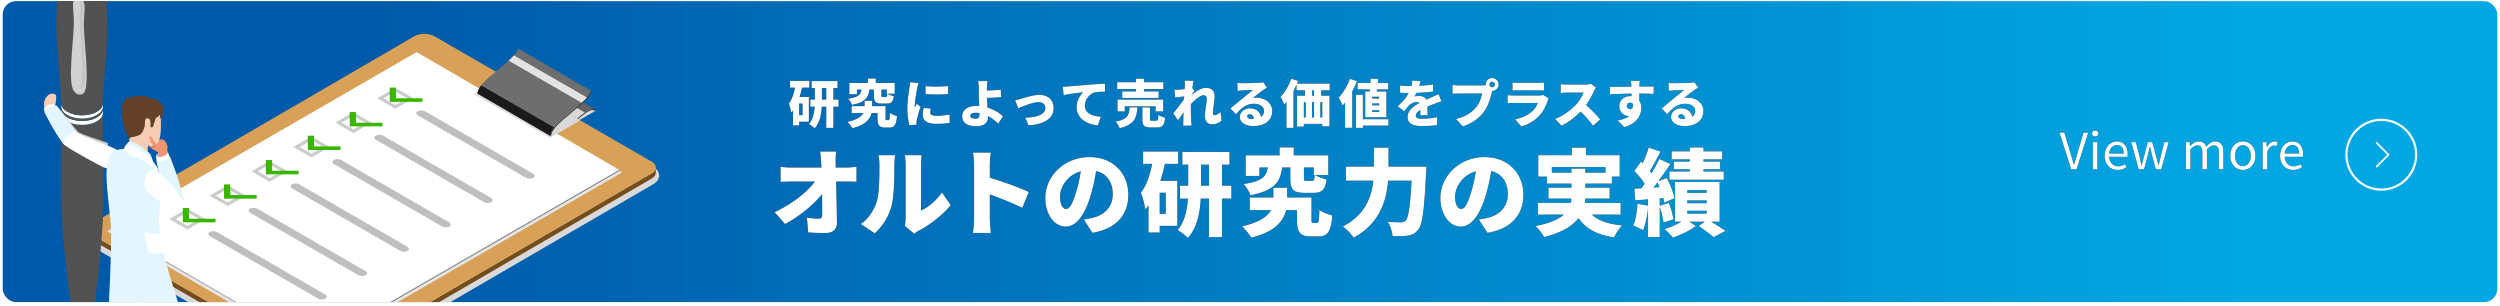 <svg xmlns="http://www.w3.org/2000/svg" xmlns:xlink="http://www.w3.org/1999/xlink" viewBox="0 0 1080 132"><defs><linearGradient id="c" data-name="名称未設定グラデーション 134" x1="1.167" y1="65.499" x2="1078.833" y2="65.499" gradientUnits="userSpaceOnUse"><stop offset=".15" stop-color="#005aa9"/><stop offset=".9" stop-color="#00a7e3"/></linearGradient><linearGradient id="a" data-name="名称未設定グラデーション 4" x1="889.692" y1="64.919" x2="994.968" y2="64.919" gradientUnits="userSpaceOnUse"><stop offset=".11" stop-color="#fff"/><stop offset=".83" stop-color="#fff"/></linearGradient><linearGradient id="e" data-name="名称未設定グラデーション 4" x1="1013.179" y1="65.888" x2="1044.266" y2="65.888" xlink:href="#a"/><linearGradient id="f" data-name="名称未設定グラデーション 4" x1="1026.228" y1="65.888" x2="1032.362" y2="65.888" xlink:href="#a"/><clipPath id="b"><rect x="1.167" y=".499" width="1077.667" height="130" rx="5.71" ry="5.71" fill="none"/></clipPath><filter id="d" x="1009.645" y="47.479" width="38" height="39" filterUnits="userSpaceOnUse"><feOffset dy=".952"/><feGaussianBlur result="blur" stdDeviation=".952"/><feFlood flood-color="#000" flood-opacity=".1"/><feComposite in2="blur" operator="in"/><feComposite in="SourceGraphic"/></filter></defs><g clip-path="url(#b)"><rect x="1.167" y="-10.798" width="1077.667" height="152.594" rx="6.186" ry="6.186" fill="url(#c)"/><path fill="#d9d9d9" d="M257.442 47.78 224.69 28.87l-13.134 7.485 32.77 18.9 13.117-7.476z"/><path d="M138.1 161.611c-1.9 0-3.711-.441-5.098-1.242l-93.765-54.135c-1.614-.932-2.542-2.31-2.544-3.783-.002-1.465.914-2.838 2.512-3.767l139.04-80.8c1.38-.803 3.188-1.245 5.09-1.245 1.9 0 3.71.441 5.097 1.242l93.765 54.135c1.614.932 2.542 2.311 2.544 3.783.002 1.465-.914 2.838-2.512 3.767l-139.04 80.801c-1.38.802-3.188 1.244-5.09 1.244z" fill="#d9d9d9"/><path d="M256.68 47.83a.814.814 0 0 0-.216-.184l-31.45-18.277c.08.047.152.108.215.183.01.01.02.02.03.026l31.452 18.277a.118.118 0 0 1-.031-.026z" fill="#575757"/><path d="M225.345 28.785c-.625-.363-1.615-.058-2.776.612l.004.002-.004-.002c-1.3.751-2.816 1.96-4.279 3.198-2.124 1.798-.578.446-3.19 2.685-2.791 2.394-4.84 4.12-6.39 5.014-.868.5-1.58.741-2.177.693a.203.203 0 0 0-.117.031.52.52 0 0 0-.238.404c-.001.074.024.132.07.159l31.45 18.277c-.045-.027-.07-.085-.069-.159a.52.52 0 0 1 .238-.404.203.203 0 0 1 .117-.031c.598.049 1.309-.192 2.177-.693 1.55-.895 3.598-2.62 6.39-5.014 2.612-2.239 1.066-.887 3.19-2.685 1.463-1.239 2.979-2.447 4.28-3.197 1.16-.67 2.15-.976 2.775-.613l-31.45-18.277z" fill="#636363"/><path d="M254.02 47.675c1.355-.783 2.476-1.068 3.058-.373.027.032.04.078.04.131a.51.51 0 0 1-.24.406c-.076.044-.152.044-.198-.01-.477-.569-1.465-.294-2.66.396-1.28.738-2.794 1.952-4.17 3.117-2.124 1.798-.576.445-3.183 2.68-2.817 2.415-4.899 4.167-6.51 5.096-.948.548-1.733.81-2.408.756-.078-.007-.122-.077-.12-.175a.52.52 0 0 1 .238-.404.203.203 0 0 1 .117-.031c.598.049 1.309-.192 2.177-.693 1.55-.895 3.598-2.62 6.39-5.014 2.612-2.239 1.066-.887 3.19-2.685 1.463-1.239 2.979-2.447 4.28-3.197z" fill="#3b3b3b"/><path d="m221.898 30.849-4.765 2.716c-.406.333-.24.178-2.032 1.715-2.792 2.394-4.841 4.12-6.391 5.014-.868.5-1.58.741-2.177.693a.203.203 0 0 0-.117.031.52.52 0 0 0-.235.392l31.372 18.095.208-.119a.43.43 0 0 1 .106-.09.208.208 0 0 1 .107-.031l5.594-3.188c.888-.73 1.877-1.571 2.984-2.52 2.61-2.239 1.065-.887 3.189-2.685.969-.82 1.96-1.624 2.897-2.293l-30.74-17.73z" fill="#d9d9d9"/><path d="m281.509 74.885-139.04 80.8c-2.41 1.4-6.326 1.4-8.75 0l-93.765-54.134c-1.22-.705-1.83-1.63-1.827-2.552l-.006 2.277c-.003.923.607 1.847 1.827 2.552l93.764 54.135c2.425 1.4 6.342 1.4 8.75 0l139.04-80.801c1.197-.695 1.796-1.605 1.798-2.516l.007-2.278c-.003.912-.602 1.821-1.798 2.517z" fill="#734d1c"/><path d="M281.48 69.817c2.424 1.4 2.437 3.668.029 5.068l-139.04 80.8c-2.409 1.4-6.326 1.4-8.75 0l-93.765-54.134c-2.424-1.4-2.437-3.669-.028-5.069l139.04-80.8c2.408-1.4 6.325-1.4 8.75 0l93.764 54.135z" fill="#d9a157"/><g><path fill="#e6e6e6" d="m268.783 74.48-88.98-51.71L46.25 99.898l88.98 51.71L268.784 74.48z"/><path fill="#adadad" d="m47.827 98.846.002.644 87.406 50.795-.002-.644-87.406-50.795z"/><path fill="#898989" d="m135.233 149.64.002.645 132.192-76.317-.002-.644-132.192 76.317z"/><path fill="#fff" d="m47.827 98.846 87.406 50.795 132.192-76.317-87.406-50.795L47.827 98.846z"/></g><path fill="#d9d9d9" d="m250.67 52.028-32.753-18.91-13.134 7.486 32.77 18.901 13.117-7.477z"/><g><path d="M224.095 21.077a.116.116 0 0 0-.036-.013.194.194 0 0 0-.134.03l31.45 18.277a.194.194 0 0 1 .135-.03.117.117 0 0 1 .035.013l-31.45-18.277z" fill="#828282"/><path d="M223.925 21.093a.515.515 0 0 0-.197.234c-1.066 2.443-3.597 4.622-7.975 8.263-2.622 2.182-1.06.909-3.186 2.7-2.99 2.518-6.08 5.433-6.321 7.99-.002.068.019.119.06.143l31.451 18.278c-.042-.025-.062-.076-.06-.143.242-2.558 3.331-5.473 6.32-7.992 2.127-1.79.564-.517 3.186-2.699 4.38-3.64 6.91-5.82 7.976-8.263a.515.515 0 0 1 .197-.233l-31.451-18.278z" fill="#6e6e6e"/><path d="M255.376 39.37a.194.194 0 0 1 .134-.029c.068.014.104.078.104.166a.456.456 0 0 1-.04.177c-1.169 2.67-3.769 4.917-8.266 8.656-2.623 2.182-1.056.905-3.182 2.697-2.664 2.244-5.749 5.1-5.957 7.286a.538.538 0 0 1-.197.352c-.188.092-.278.023-.276-.117.243-2.558 3.332-5.473 6.322-7.992 2.126-1.79.563-.517 3.185-2.699 4.38-3.64 6.91-5.82 7.976-8.263a.515.515 0 0 1 .197-.233z" fill="#3b3b3b"/><path d="M221.999 23.93c-.625.714-1.384 1.46-2.285 2.274l31.556 18.183c.9-.818 1.651-1.566 2.269-2.285l-31.54-18.173z" fill="#e3e3e3"/><path d="M207.867 36.89c-.902 1.157-1.519 2.306-1.621 3.39-.002.068.019.119.06.143l31.451 18.278c-.042-.025-.062-.076-.06-.143.104-1.11.747-2.289 1.685-3.473L207.867 36.89z" fill="#1a1a1a"/></g><g><path d="M176.02 106.604c.853.492.857 1.29.01 1.782-.846.493-2.224.493-3.076 0L126.149 81.39c-.852-.492-.856-1.29-.01-1.782.847-.492 2.225-.492 3.077 0l46.805 26.997zM140.526 127.232c.852.492.859 1.289.012 1.78s-2.225.493-3.077 0l-46.804-26.997c-.853-.492-.857-1.29-.01-1.782s2.222-.49 3.074.001l46.805 26.998zM157.917 117.125c.852.492.859 1.289.012 1.78-.847.493-2.224.493-3.077.001l-46.804-26.997c-.852-.492-.857-1.29-.01-1.782.847-.493 2.222-.491 3.075 0l46.804 26.998zM194.124 96.084c.852.492.857 1.29.01 1.782s-2.224.492-3.077 0l-46.804-26.997c-.852-.492-.857-1.29-.01-1.783s2.224-.492 3.077 0l46.804 26.998zM212.226 85.564c.852.492.856 1.29.01 1.782-.847.493-2.223.491-3.075 0l-46.805-26.998c-.852-.492-.858-1.289-.012-1.781.847-.492 2.225-.492 3.077 0l46.805 26.997zM230.33 75.044c.852.492.856 1.29.01 1.782-.848.492-2.225.492-3.078 0l-46.804-26.997c-.852-.493-.857-1.29-.01-1.783.847-.492 2.224-.492 3.077 0l46.804 26.998z" fill="#bfbfbf"/><g fill="#ccc"><path d="m170.726 37.909 7.86 4.538-7.81 4.54-7.861-4.539 7.81-4.54zm.04 7.465 5.037-2.927-5.068-2.926-5.037 2.927 5.068 2.926zM152.622 48.43l7.86 4.537-7.809 4.539-7.86-4.538 7.81-4.539zm.042 7.464 5.036-2.926-5.069-2.927-5.035 2.927 5.068 2.926zM134.52 58.949l7.861 4.538-7.811 4.54-7.86-4.539 7.81-4.54zm.04 7.465 5.038-2.927-5.068-2.926-5.037 2.927 5.068 2.926zM116.417 69.47l7.86 4.538-7.81 4.539-7.86-4.538 7.81-4.54zm.04 7.465 5.038-2.927-5.069-2.927-5.037 2.928 5.068 2.926zM98.314 79.99l7.86 4.538-7.809 4.538-7.86-4.538 7.809-4.538zm.042 7.464 5.037-2.927-5.068-2.926-5.037 2.927 5.068 2.926zM80.925 90.096l7.86 4.538-7.811 4.54-7.86-4.539 7.81-4.54zm.04 7.465 5.037-2.927-5.068-2.926-5.038 2.927 5.069 2.926z"/></g><g fill="#3ab500"><path d="m182.499 42.45.007 1.562h-14.119l-.035-6.18 2.697-.001.026 4.619h11.424zM165.2 53.025l.01 1.563H151.09l-.035-6.18 2.697-.001.026 4.619 11.422-.001zM147.097 63.233l.011 1.562H132.99l-.035-6.18h2.694l.028 4.618h11.42zM128.996 73.753l.01 1.562-14.12.001-.033-6.18h2.695l.028 4.617h11.42zM110.894 84.272l.009 1.563H96.785l-.035-6.18h2.696l.026 4.619 11.422-.002zM93.105 94.48l.008 1.563H78.995l-.035-6.18h2.697l.026 4.618 11.422-.001z"/></g></g><g><path d="M39.65 139.802c.25-1.457.477-2.948.563-3.52.382-2.534.614-4.247.677-4.712.449-3.357.523-3.963.834-6.514.21-1.717.554-4.792.607-5.29.093-.876.22-2.043.31-2.92a549.65 549.65 0 0 0 1.495-17.107c.245-3.369.29-4.224.358-5.52.075-1.427.199-5.595.21-10.703.003-1.436.01-4.425-.011-7.737-.033-4.92-.06-7.502-.127-13.379-.062-5.462-.115-10.18-.118-13.688v.006c-.004 1.3-.846 2.603-2.534 3.612-3.448 2.061-9.12 2.118-12.667.128-1.795-1.008-2.702-2.346-2.714-3.69v-.007c0 .579.004 1.35.006 1.929a2082.532 2082.532 0 0 1-.03 9.197c-.016 2.622-.032 5.243-.044 7.865-.01 2.147-.02 5.376-.02 5.395-.005 3.36-.001 6.022.01 7.912.023 3.505.037 4.289.088 7.206.01.548.056 2.552.12 4.157.054 1.397.116 2.562.181 3.463.143 1.966.478 6.569.908 11.223.246 2.667.619 6.699 1.3 12.69.172 1.504.47 3.974.637 5.287.333 2.605.42 3.27.872 6.511.138.987.76 5.274 1.287 8.228.091.511.481 1.007 1.167 1.392 1.553.871 4.036.846 5.545-.056.642-.384 1.005-.865 1.09-1.358z" fill="#525252"/><path d="M44.448 48.718a392.724 392.724 0 0 1 .004-1.642c-.013 1.295-.856 2.59-2.537 3.595-3.451 2.063-9.127 2.12-12.678.128-1.788-1.003-2.696-2.335-2.716-3.673v-.02c.005.524.009 1.08.012 1.662.012 1.344.919 2.683 2.714 3.69 3.548 1.99 9.219 1.933 12.667-.128 1.688-1.01 2.53-2.312 2.534-3.612z" fill="#fff"/><path d="M44.452 47.076a159.517 159.517 0 0 1 .006-1.04c-.025 1.287-.869 2.57-2.539 3.569-3.455 2.066-9.138 2.123-12.692.128-1.777-.996-2.685-2.317-2.72-3.646v-.03l.014 1.07c.02 1.337.928 2.669 2.716 3.672 3.55 1.992 9.227 1.935 12.678-.128 1.68-1.005 2.524-2.3 2.537-3.595z" fill="#525252"/><path d="M44.458 46.037c.005-.496.01-.957.02-1.38-.026 1.29-.872 2.577-2.546 3.577-3.464 2.071-9.161 2.129-12.725.129-1.78-1-2.692-2.323-2.726-3.656.012.423.02.884.027 1.38.034 1.33.942 2.65 2.719 3.646 3.554 1.995 9.237 1.938 12.692-.128 1.67-.998 2.514-2.282 2.54-3.568z" fill="#fff"/><path d="M44.477 44.657c.195-9.83 2.018-23.17 1.937-34.616-.03 1.58-1.068 3.16-3.12 4.386-4.248 2.54-11.234 2.61-15.604.158-2.183-1.225-3.3-2.848-3.342-4.483-.016 11.447 1.883 24.777 2.133 34.605.034 1.333.945 2.657 2.726 3.656 3.564 2 9.26 1.942 12.725-.129 1.674-1 2.52-2.288 2.545-3.577z" fill="#525252"/><path d="M46.415 9.942c-.015-1.322-.029-2.57-.137-4.874A127.607 127.607 0 0 0 45.09-7.116a7.651 7.651 0 0 0-.136-.736c-.055-.214-.12-.503-.188-.714-.1-.306-.23-.717-.368-1.008-.142-.301-.324-.707-.493-.994a14.361 14.361 0 0 0-.777-1.164 10.008 10.008 0 0 0-1.247-1.33c-.387-.333-.825-.71-1.72-1.223-1.252-.702-2.97-.561-4.846.56 1.876-1.121 3.594-1.262 4.846-.56a20.97 20.97 0 0 0-1.041-.506 7.074 7.074 0 0 0-.605-.23 9.192 9.192 0 0 0-1.01-.285 9.924 9.924 0 0 0-4.521.044 9.526 9.526 0 0 0-1.543.519c-.319.143-.734.354-1.04.523a7.113 7.113 0 0 0-.648.41 18.73 18.73 0 0 0-.977.763 6.954 6.954 0 0 0-.482.46c-.146.152-.344.355-.476.521-.258.327-.594.77-.821 1.12-.199.304-.426.734-.582 1.062-.144.304-.32.72-.417 1.041-.13.424-.282.996-.366 1.432a60.44 60.44 0 0 0-.238 1.709c-.26 2.058-.557 4.626-.786 8.061a119.21 119.21 0 0 0-.26 7.743c.042 1.635 1.16 3.258 3.343 4.483 4.37 2.452 11.356 2.381 15.603-.158 2.053-1.227 3.09-2.806 3.121-4.386l.001-.099z" fill="#525252"/><path d="M40.16-14.285c-.684-.357-.71-.371-1.15-.55-.653-.244-.666-.248-1.036-.352q-.627-.158-.955-.215-.6-.09-.903-.113-.586-.033-.88-.03-.586.018-.88.048c-.591.072-.602.074-.907.133-.609.134-.633.139-.962.238-.638.211-.676.224-1.047.383-.657.306-.726.338-1.161.594-.306.196-.707.47-1 .683-.434.361-.926.77-1.462 1.4-.508.643-.629.796-1.076 1.547-.4.778-.472.918-.744 1.676-.259.874-.298 1.009-.42 1.78q-.124.901-.184 1.36l-.01.078c-.211 1.648.792 3.335 2.997 4.572 3.953 2.218 10.273 2.155 14.116-.142 2.08-1.244 3.008-2.888 2.794-4.486l-.01-.077q-.126-.91-.191-1.36c-.167-.903-.193-1.042-.43-1.777-.325-.842-.374-.971-.755-1.673-.445-.721-.538-.871-1.085-1.541-.365-.397-.819-.89-1.47-1.391-.655-.47-.708-.51-1.19-.785-1.25-.702-2.97-.56-4.845.56 1.876-1.12 3.594-1.262 4.846-.56z" fill="#fff"/><g><path d="M36.27 12.785c.37 8.108 2.485 23.9 0 27.405-.638.9-2.97.9-3.607 0-2.485-3.504-.371-19.297 0-27.405.338-7.4-1.174-10.086.471-12.49.463-.675 2.201-.675 2.664 0 1.645 2.404.133 5.09.471 12.49z" fill="#ccc"/><path d="M35.453 11.805c.371 8.108 2.485 23.901 0 27.405-.637.9-2.969.9-3.607 0-2.485-3.504-.37-19.297 0-27.405.339-7.399-1.173-10.086.472-12.489.462-.676 2.2-.676 2.663 0 1.646 2.403.133 5.09.472 12.49z" fill="#d1d1d1"/><path d="M34.706 11.901c-.29-6.336.582-8.971-.264-11.112-.137-.346.339-.626.553-.322A.414.414 0 0 1 35 .474c1.55 2.264.126 4.795.445 11.765.349 7.638 2.34 22.514 0 25.816-.163.23-.445.394-.78.5 2.05-4.106.392-18.992.041-26.654z" fill="#c2c2c2"/><path d="M32.313 12.023c.329-7.18-1.139-9.788.458-12.12a.757.757 0 0 1 .005-.008c.238-.336.756-.025.61.36-.887 2.325.297 5.306-.013 12.1-.323 7.054-1.912 19.689-.92 25.793.042.258.197.479.036.576-.082.05-.104-.005-.176-.107-2.411-3.4-.36-18.726 0-26.594z" fill="#d1d1d1"/></g><path d="M30.561 131.598c.32 2.21.333 2.297.492 3.345.256 1.649.27 1.748.394 2.509q.192 1.168.273 1.638c.042.244.084.489.128.733.091.51.48 1.006 1.167 1.391 1.553.872 4.035.847 5.545-.056.642-.384 1.004-.864 1.09-1.357l.123-.733a260.647 260.647 0 0 0 .643-4.15q.311-2.164.473-3.35l.006-.042c-.092.674-.575 1.335-1.451 1.86-1.997 1.193-5.28 1.226-7.335.073-.935-.525-1.454-1.205-1.554-1.904l.006.043z" fill="#fff"/><g><path d="M20.863 46.706h2.716s1.281-5.163.394-5.808c-2.17-1.575-5.333 1.201-4.894 4.571l1.784 1.237z" fill="#f7cdb3"/><path d="m24.228 56.77.001-.186c.015-3.224.035-6.448.053-9.672l.007-1.24a.76.76 0 0 1 .36.135s6.494 8.168 9.107 11.201c2.497 1.375 8.365 3.159 12.852 4.767.012 1.432.023 2.936.034 4.68.013 1.882.017 3.677.019 5.24a7.005 7.005 0 0 1-1.953-.723s-12.016-5.607-16.233-8.568a.875.875 0 0 1-.199-.199c-.916-.784-2.483-3.014-4.048-5.435z" fill="#ccc"/><path d="M19.266 47.606c.86 1.984 4.121.511 4.198-1.116-.442-1.554-1.128-2.587-2.06-2.816-.682-.167-1.88.23-2.234 1.212-.276.766.096 2.72.096 2.72z" fill="#f7cdb3"/><path d="M26.07 59.098c1.375.12 5.96-2.09 5.384-3.453-.903-2.14-7.897-10.484-7.897-10.484-1.008-.62-4.683.474-4.56 2.3 0 0 5.201 11.475 7.074 11.637z" fill="#fff"/><path d="M27.856 62.569c1.325.913 7.113-3.173 6-4.491-1.941-2.298-9.237-12.228-9.237-12.228-.883-.764-5.688 1.034-5.379 2.801 0 0 6.582 12.516 8.616 13.918z" fill="#e3f6ff"/><path d="M33.284 57.383c3.57 2.152 14.366 5.46 17.476 7.514 1.793 1.184 1.75 3.208 1.133 5.454-.812 2.963-5.573 3.024-8.186 1.408 0 0-11.794-6.06-15.895-9.178-1.702-1.294 2.977-6.702 5.472-5.198z" fill="#fff"/><g><path d="M68.68 72.253c-.257-1.265-1.047-2.283-1.21-3.187.215-1.623 5.357-3.127 5.841-1.679.24.738.69 2.596 1.475 4.908l-6.106-.042z" fill="#525252"/><path d="M72.54 65.774c.716 2.2 5.596 15.644 5.063 17.957-.642 2.782-5.436 1.175-6.294-1.362-1.234-3.647-3.318-11.458-3.975-15.103.19-1.434 4.778-2.77 5.206-1.492z" fill="#bababa"/><g fill="#f2946f"><path d="M66.228 61.284c-.995.693-.535 1.314.072 1.44 1.286.266.808 2.594 1.668 2.882.815.273 1.001 2.394 1.001 2.394 1.263.27 2.48-.169 3.686-.884 0 0-.626-2.113-.271-3.268.315-1.028-1.158-3.26-1.738-3.511-1.07-.464-4.028.675-4.418.947z"/><path d="M64.461 63.24a.192.192 0 0 1-.064-.265c.179-.274.64-.48 1.115-.12.419.318 1.177.937 1.865.639l.61 2.12s-1.07-.7-1.364-.784c-.552-.157-1.821-1.376-2.162-1.59z"/></g><path d="M72.54 65.774c.716 2.2 5.596 15.644 5.063 17.957-.642 2.782-5.436 1.175-6.294-1.362-1.234-3.647-3.318-11.458-3.975-15.103.513 1.401 5.105.089 5.206-1.492z" fill="#fff"/><path d="M73.311 67.387c2.15 5.075 6.882 18.765 5.731 20.328-1.915 2.603-6.153 1.33-7.124-1.542-1.397-4.128-3.704-12.98-4.448-17.107.581 1.586 5.726.11 5.841-1.679z" fill="#e3f6ff"/><g><path d="M55.15 151.618c-.935 5.028-7.337 6.243-8.146 2.522-.102-.473 1.591-42.735 1.591-42.735l10.63-1.476s-3.759 39.988-4.075 41.689z" fill="#3571a1"/><path d="M55.63 63.241c-.529 4.178 6.393 4.948 8.137 2.3l.558-7.822-8.096-.789-.598 6.311z" fill="#f7cdb3"/><path d="M54.93 52.78c-.02 2.444 1.018 5.583 2.34 7.034 2.14 2.35 8.6 4.328 10.358 2.636 2.062-1.984 1.938-7.182 1.857-10.798-.123-5.462-2.956-9.928-8.997-9.278-4.02.433-5.516 4.944-5.559 10.407z" fill="#f7cdb3"/><path d="M52.953 45.366c-.33.356-.627.818-.622 1.32-.115-.912.48-1.806 1.098-2.327.236-1.061 1.199-2.581 2.605-2.85-.724.228-1.22.94-1.521 1.569.465-.407.99-.725 1.565-.936 3.206-1.177 6.97-.76 9.814.551.3.032.61.116.92.234l.387.104 1.817.475c-.341.023-.663.025-.97.013.14.077.278.156.415.233l1.642.91c-.44-.082-.84-.191-1.21-.314.352.266.694.566 1.02.857l1.419 1.23a9.634 9.634 0 0 1-1.832-1.01c.47.418.846 1.062 1.186 1.662l.758 1.302a5.964 5.964 0 0 1-1.253-1.148c.05.293.68 1.683-.098 3.066l-1.104 1.039c.258-.63.244-1.337-.04-1.796-.19.82-1.536 1.28-1.624 1.437-.23.414-.928 3.116-1.302 3.85-.389.124-.491.134-.894.185-.154.019.02-2.854-.482-3.48-.339-.422-.863-.66-1.515-.27-.49.293-.556 1.145-.53 2.064.049 1.78-1.14 4.355-2.272 4.94-1.996 1.03-3.728.795-4.384 1.408-1.909-.85-4.197-11.198-2.993-14.318z" fill="#634029"/><path d="M55.802 61.21c2.348-.265 6.902 3.31 8.685 4.859 1.444 1.254 2.426 7.673 2.426 7.673s-.88-2.01-1.498-2.276c-1.083-.467-1.284-1.79-2.132-3.003-1.584-2.265-9.82-3.813-9.82-3.813s1.509-3.346 2.34-3.44z" fill="#e3f6ff"/><path d="M79.301 159.176c.104 3.885-6.713 5.985-8.93 2.89-.336-.469-5.262-25.733-5.262-25.733l-11.772-23.407 13.875-5.486s8.238 21.795 8.782 25.932c.296 2.243 3.286 25.006 3.307 25.804z" fill="#397aad"/><path d="M49.087 65.497c-5.411 3.55-2.26 18.79-1.23 31.385.71 8.69-1.207 40.22-1.135 41.216.751 1.657 3.468 3.049 7.027 3.912 7.783 1.89 23.366.748 25.035-1.775.764-5.802-8.244-24.276-10.01-42.625-.645-6.698 1.34-13.286 1.34-13.286.142-4.458-.168-10.119-3.96-12.47-1.04-.644-1.777-1.98-3.317-2.934-2.296-1.423-3.17-2.304-4.72-3.265-3.085-1.913-6.979-1.503-9.03-.158z" fill="#e3f6ff"/><path d="M54.676 62.528c2.348-.265 7.213 3.15 8.996 4.699 1.444 1.254 5.086 5.189 4.86 7.44-1.216-1.647-7.484-6.186-9.118-6.59-3.209-.793-5.135-2.473-5.898-3.295-.188-.203-.257-.474-.015-.61.324-.183.753-1.597 1.175-1.644z" fill="#fff"/></g><path d="M70.308 88.01c-3.684-2.764-6.455-4.694-7.342-6.357-1.465-2.742.155-9.252 3.797-8.02 3.341 1.132 7.83 6.202 11.344 11.408 3.813 5.652-4.782 5.23-7.799 2.968z" fill="#fff"/><path d="M66.898 63.808c-.332-.577-.92-1.134-1.3-1.802-.61-1.066-.979-2.19-1.097-2.44-.245-.516.511-1.052.914-.55.22.272.592 1.232 1.221 2.131.467.668 1.158 1.239 1.594 1.81l-1.332.851z" fill="#f2946f"/></g></g><path d="M69.13 100.621c1.098 2.75 1.952 7.094 1.618 8.707-2.27.302-4.408.293-6.361-.156-.968-2.597-1.563-5.618-1.918-8.913 1.777.963 4.808 1.063 6.66.362z" fill="#fff"/></g></g><path d="M365.357 72.389c1.467 0 3.586-.204 4.645-.367V78.5a174.951 174.951 0 0 0-4.277-.082h-4.523c.122 5.826.285 11.938.366 17.64.041 2.893-1.589 4.605-5.051 4.605-2.689 0-4.89-.082-7.374-.245l-.57-6.396c1.792.285 3.951.448 5.255.448.937 0 1.345-.53 1.345-1.71 0-2.404 0-5.5-.041-8.923-3.667 4.645-10.023 9.819-15.97 12.955l-4.523-5.133c7.7-3.625 14.137-8.76 17.396-13.24h-9.737c-1.548 0-3.585.081-5.092.162v-6.518c1.14.163 3.463.326 4.93.326h12.71l-.121-2.363c-.082-1.304-.204-2.974-.449-4.563h6.967c-.204 1.385-.285 3.178-.245 4.563l.041 2.363h4.318zM371.878 96.792c3.707-2.566 5.785-6.396 6.845-9.614 1.14-3.34 1.181-10.837 1.181-15.93 0-1.915-.163-3.096-.448-4.196h7.252s-.326 2.16-.326 4.114c0 5.012-.122 13.527-1.182 17.641-1.262 4.727-3.748 8.76-7.293 11.978l-6.03-3.993zm18.985.816c.204-.856.366-2.12.366-3.382V70.84c0-1.996-.366-3.788-.366-3.788h7.333s-.325 1.833-.325 3.83v20.044c3.055-1.263 6.519-4.196 9.044-7.781l3.79 5.459c-3.3 4.196-9.249 8.719-13.771 11.04-.938.49-1.385.937-1.956 1.345l-4.115-3.381zM441.612 89.826c-4.115-2.119-9.696-4.278-14.015-5.826v10.47c0 1.1.245 4.32.448 6.152h-7.74c.285-1.752.488-4.481.488-6.152V71.207c0-1.63-.163-3.748-.488-5.296h7.7c-.163 1.548-.408 3.34-.408 5.296v5.581c5.5 1.59 13.404 4.482 16.826 6.153l-2.81 6.885zM468.2 94.796a28.89 28.89 0 0 0 3.952-.733c5.133-1.263 8.556-4.848 8.556-10.145 0-5.215-2.526-8.922-7.17-10.022-.53 3.26-1.264 6.804-2.363 10.512-2.404 8.066-6.03 13.485-10.797 13.485-4.97 0-8.8-5.42-8.8-12.304 0-9.574 8.27-17.722 19.067-17.722 10.266 0 16.785 7.088 16.785 16.255 0 8.474-5.011 14.707-15.523 16.46l-3.707-5.786zm-1.304-20.777c-5.989 1.629-8.962 7.048-8.962 10.918 0 3.504 1.221 5.337 2.607 5.337 1.63 0 2.852-2.445 4.277-7.13.897-2.73 1.59-5.947 2.078-9.125zM503.235 70.8a73.956 73.956 0 0 1-1.955 7.292h7.333v19.475h-7.618v2.892h-4.849V88.726c-.448.611-.896 1.223-1.384 1.752-.163-1.589-1.142-5.46-1.874-7.211 2.362-3.097 3.87-7.62 4.847-12.467h-3.91v-5.337h15.155V70.8h-5.745zm.368 12.467h-2.608v9.126h2.608v-9.126zm28.355 2.525h-4.074v16.623h-5.622V85.792h-3.545c-.326 5.99-1.548 12.712-5.581 16.99-.979-1.019-3.138-2.689-4.442-3.422 3.138-3.463 4.157-8.841 4.482-13.568h-3.422v-5.58h3.545v-9.086h-2.527v-5.5h20.37v5.5h-3.258v9.085h4.074v5.581zm-9.696-5.58v-9.086h-3.423v9.085h3.423zM568.883 96.304c.773 0 .936-.733 1.1-5.704 1.181 1.06 3.952 2.078 5.58 2.526-.57 7.048-2.118 9.003-6.029 9.003h-3.3c-4.522 0-5.948-1.75-5.948-7.333v-4.033h-4.685c-1.141 4.686-4.767 9.37-15.034 11.897-.855-1.467-2.648-3.585-3.952-4.89 7.578-1.751 11-4.318 12.467-7.007h-9.167v-5.459h10.186v-4.196h5.948v4.196h10.512v9.411c0 1.426.122 1.59.855 1.59h1.467zM553.89 72.348c-.815 6.07-3.056 9.94-13.689 11.978-.49-1.466-1.875-3.666-3.015-4.807 8.433-1.264 9.9-3.464 10.47-7.171h-3.585v3.667h-5.948v-8.923h14.667V63.67h6.11v3.422h14.912v8.516h-5.663c1.141.773 3.463 1.589 4.93 1.914-.611 4.563-2.119 5.785-5.663 5.785h-3.911c-5.012 0-6.07-1.629-6.07-6.356v-4.603h-3.545zm13.648 3.26v-3.26h-4.237v4.522c0 1.182.163 1.263 1.181 1.263h2.282c.855 0 1.06-.366 1.222-2.525h-.448zM616.179 71.982s-.04 1.955-.122 2.73c-.774 16.01-1.548 22.243-3.381 24.485-1.345 1.752-2.649 2.28-4.564 2.566-1.589.285-4.115.285-6.56.204-.08-1.752-.936-4.441-2.076-6.152 2.485.204 4.766.204 5.907.204.814 0 1.304-.163 1.874-.693 1.181-1.181 1.955-6.315 2.526-17.274H599.64c-.653 8.474-3.586 18.496-14.83 24.607-.978-1.466-3.22-3.789-4.686-4.848 9.656-4.889 12.427-12.915 13.16-19.759h-11.815v-6.07h12.06v-8.19h6.314v8.19h16.337zM638.87 94.796a28.89 28.89 0 0 0 3.951-.733c5.133-1.263 8.556-4.848 8.556-10.145 0-5.215-2.526-8.922-7.17-10.022-.53 3.26-1.264 6.804-2.363 10.512-2.405 8.066-6.03 13.485-10.797 13.485-4.97 0-8.8-5.42-8.8-12.304 0-9.574 8.27-17.722 19.066-17.722 10.267 0 16.786 7.088 16.786 16.255 0 8.474-5.011 14.707-15.523 16.46l-3.707-5.786zm-1.305-20.777c-5.989 1.629-8.962 7.048-8.962 10.918 0 3.504 1.222 5.337 2.607 5.337 1.63 0 2.852-2.445 4.277-7.13.897-2.73 1.59-5.947 2.078-9.125zM687.666 92.718c2.852 2.608 7.089 4.115 13.078 4.645-1.223 1.222-2.73 3.586-3.463 5.174-7.537-1.14-12.14-3.708-15.36-8.311-2.567 3.382-7.129 6.233-14.87 8.19-.652-1.264-2.363-3.546-3.666-4.768 6.151-1.222 9.94-2.933 12.221-4.93h-11.244v-5.092h14.22c.162-.611.202-1.222.243-1.834h-9.9v-4.725h9.941v-1.752h-10.593V76.3h-3.748v-9.248h14.504v-3.26h6.112v3.26h14.585V76.3h-3.382v3.015h-11.489v1.752h10.511v4.725h-10.552c0 .612-.082 1.223-.163 1.834h15.482v5.092h-12.467zm-8.8-18.129v-1.712h5.99v1.712h8.717v-2.404h-23.181v2.404h8.474zM718.598 96.182c-.163-1.834-.815-4.605-1.59-6.804v13.037h-5.051V90.03c-.407 3.545-1.182 7.089-2.16 9.452-.977-.653-3.096-1.59-4.236-2.037 1.06-2.364 1.588-6.03 1.834-9.411l4.562.773v-2.688l-5.5.448-.407-5.052 3.055-.163c.449-.611.897-1.263 1.385-1.915-1.1-1.833-2.892-3.952-4.44-5.581l2.851-4.033.734.692c1.018-2.2 1.996-4.727 2.607-6.764l5.093 1.752c-1.508 2.893-3.178 6.07-4.604 8.353.286.325.53.651.774.977 1.264-2.118 2.445-4.278 3.34-6.152l4.767 2.16a157.916 157.916 0 0 1-5.255 7.496l3.666-1.467c1.467 2.771 2.934 6.356 3.341 8.76l-4.4 1.914c-.081-.57-.244-1.262-.447-1.996l-1.508.163v3.178l3.91-1.223c.938 2.242 1.753 5.175 1.998 7.09l-4.32 1.426zm-1.67-15.32a24.321 24.321 0 0 0-.897-2.077c-.57.774-1.14 1.507-1.71 2.24l2.607-.162zm22.326 14.912c2.24 1.385 4.684 2.933 6.192 3.952l-5.134 2.73c-1.465-1.222-4.236-3.3-6.518-4.808l2.607-1.874h-6.518l2.73 1.874c-2.526 1.915-6.641 3.91-9.941 4.97-.856-1.06-2.444-2.648-3.585-3.667 2.444-.692 5.215-1.955 7.293-3.177h-2.77V78.622h19.27v17.152h-3.626zm-9.248-26.93h-7.863v-3.463h7.863v-1.67h5.907v1.67h8.066v3.463h-8.066v.979h7.17v3.3h-7.17v.936h8.759v3.586h-23.507v-3.586h8.84v-.937h-6.926v-3.3h6.927v-.978zm-1.1 14.463h8.392v-1.18h-8.393v1.18zm0 4.481h8.392v-1.221h-8.393v1.221zm0 4.483h8.392v-1.223h-8.393v1.223z"/><g fill="#fff"><path d="M365.357 72.389c1.467 0 3.586-.204 4.645-.367V78.5a174.951 174.951 0 0 0-4.277-.082h-4.523c.122 5.826.285 11.938.366 17.64.041 2.893-1.589 4.605-5.051 4.605-2.689 0-4.89-.082-7.374-.245l-.57-6.396c1.792.285 3.951.448 5.255.448.937 0 1.345-.53 1.345-1.71 0-2.404 0-5.5-.041-8.923-3.667 4.645-10.023 9.819-15.97 12.955l-4.523-5.133c7.7-3.625 14.137-8.76 17.396-13.24h-9.737c-1.548 0-3.585.081-5.092.162v-6.518c1.14.163 3.463.326 4.93.326h12.71l-.121-2.363c-.082-1.304-.204-2.974-.449-4.563h6.967c-.204 1.385-.285 3.178-.245 4.563l.041 2.363h4.318zM371.878 96.792c3.707-2.566 5.785-6.396 6.845-9.614 1.14-3.34 1.181-10.837 1.181-15.93 0-1.915-.163-3.096-.448-4.196h7.252s-.326 2.16-.326 4.114c0 5.012-.122 13.527-1.182 17.641-1.262 4.727-3.748 8.76-7.293 11.978l-6.03-3.993zm18.985.816c.204-.856.366-2.12.366-3.382V70.84c0-1.996-.366-3.788-.366-3.788h7.333s-.325 1.833-.325 3.83v20.044c3.055-1.263 6.519-4.196 9.044-7.781l3.79 5.459c-3.3 4.196-9.249 8.719-13.771 11.04-.938.49-1.385.937-1.956 1.345l-4.115-3.381zM441.612 89.826c-4.115-2.119-9.696-4.278-14.015-5.826v10.47c0 1.1.245 4.32.448 6.152h-7.74c.285-1.752.488-4.481.488-6.152V71.207c0-1.63-.163-3.748-.488-5.296h7.7c-.163 1.548-.408 3.34-.408 5.296v5.581c5.5 1.59 13.404 4.482 16.826 6.153l-2.81 6.885zM468.2 94.796a28.89 28.89 0 0 0 3.952-.733c5.133-1.263 8.556-4.848 8.556-10.145 0-5.215-2.526-8.922-7.17-10.022-.53 3.26-1.264 6.804-2.363 10.512-2.404 8.066-6.03 13.485-10.797 13.485-4.97 0-8.8-5.42-8.8-12.304 0-9.574 8.27-17.722 19.067-17.722 10.266 0 16.785 7.088 16.785 16.255 0 8.474-5.011 14.707-15.523 16.46l-3.707-5.786zm-1.304-20.777c-5.989 1.629-8.962 7.048-8.962 10.918 0 3.504 1.221 5.337 2.607 5.337 1.63 0 2.852-2.445 4.277-7.13.897-2.73 1.59-5.947 2.078-9.125zM503.235 70.8a73.956 73.956 0 0 1-1.955 7.292h7.333v19.475h-7.618v2.892h-4.849V88.726c-.448.611-.896 1.223-1.384 1.752-.163-1.589-1.142-5.46-1.874-7.211 2.362-3.097 3.87-7.62 4.847-12.467h-3.91v-5.337h15.155V70.8h-5.745zm.368 12.467h-2.608v9.126h2.608v-9.126zm28.355 2.525h-4.074v16.623h-5.622V85.792h-3.545c-.326 5.99-1.548 12.712-5.581 16.99-.979-1.019-3.138-2.689-4.442-3.422 3.138-3.463 4.157-8.841 4.482-13.568h-3.422v-5.58h3.545v-9.086h-2.527v-5.5h20.37v5.5h-3.258v9.085h4.074v5.581zm-9.696-5.58v-9.086h-3.423v9.085h3.423zM568.883 96.304c.773 0 .936-.733 1.1-5.704 1.181 1.06 3.952 2.078 5.58 2.526-.57 7.048-2.118 9.003-6.029 9.003h-3.3c-4.522 0-5.948-1.75-5.948-7.333v-4.033h-4.685c-1.141 4.686-4.767 9.37-15.034 11.897-.855-1.467-2.648-3.585-3.952-4.89 7.578-1.751 11-4.318 12.467-7.007h-9.167v-5.459h10.186v-4.196h5.948v4.196h10.512v9.411c0 1.426.122 1.59.855 1.59h1.467zM553.89 72.348c-.815 6.07-3.056 9.94-13.689 11.978-.49-1.466-1.875-3.666-3.015-4.807 8.433-1.264 9.9-3.464 10.47-7.171h-3.585v3.667h-5.948v-8.923h14.667V63.67h6.11v3.422h14.912v8.516h-5.663c1.141.773 3.463 1.589 4.93 1.914-.611 4.563-2.119 5.785-5.663 5.785h-3.911c-5.012 0-6.07-1.629-6.07-6.356v-4.603h-3.545zm13.648 3.26v-3.26h-4.237v4.522c0 1.182.163 1.263 1.181 1.263h2.282c.855 0 1.06-.366 1.222-2.525h-.448zM616.179 71.982s-.04 1.955-.122 2.73c-.774 16.01-1.548 22.243-3.381 24.485-1.345 1.752-2.649 2.28-4.564 2.566-1.589.285-4.115.285-6.56.204-.08-1.752-.936-4.441-2.076-6.152 2.485.204 4.766.204 5.907.204.814 0 1.304-.163 1.874-.693 1.181-1.181 1.955-6.315 2.526-17.274H599.64c-.653 8.474-3.586 18.496-14.83 24.607-.978-1.466-3.22-3.789-4.686-4.848 9.656-4.889 12.427-12.915 13.16-19.759h-11.815v-6.07h12.06v-8.19h6.314v8.19h16.337zM638.87 94.796a28.89 28.89 0 0 0 3.951-.733c5.133-1.263 8.556-4.848 8.556-10.145 0-5.215-2.526-8.922-7.17-10.022-.53 3.26-1.264 6.804-2.363 10.512-2.405 8.066-6.03 13.485-10.797 13.485-4.97 0-8.8-5.42-8.8-12.304 0-9.574 8.27-17.722 19.066-17.722 10.267 0 16.786 7.088 16.786 16.255 0 8.474-5.011 14.707-15.523 16.46l-3.707-5.786zm-1.305-20.777c-5.989 1.629-8.962 7.048-8.962 10.918 0 3.504 1.222 5.337 2.607 5.337 1.63 0 2.852-2.445 4.277-7.13.897-2.73 1.59-5.947 2.078-9.125zM687.666 92.718c2.852 2.608 7.089 4.115 13.078 4.645-1.223 1.222-2.73 3.586-3.463 5.174-7.537-1.14-12.14-3.708-15.36-8.311-2.567 3.382-7.129 6.233-14.87 8.19-.652-1.264-2.363-3.546-3.666-4.768 6.151-1.222 9.94-2.933 12.221-4.93h-11.244v-5.092h14.22c.162-.611.202-1.222.243-1.834h-9.9v-4.725h9.941v-1.752h-10.593V76.3h-3.748v-9.248h14.504v-3.26h6.112v3.26h14.585V76.3h-3.382v3.015h-11.489v1.752h10.511v4.725h-10.552c0 .612-.082 1.223-.163 1.834h15.482v5.092h-12.467zm-8.8-18.129v-1.712h5.99v1.712h8.717v-2.404h-23.181v2.404h8.474zM718.598 96.182c-.163-1.834-.815-4.605-1.59-6.804v13.037h-5.051V90.03c-.407 3.545-1.182 7.089-2.16 9.452-.977-.653-3.096-1.59-4.236-2.037 1.06-2.364 1.588-6.03 1.834-9.411l4.562.773v-2.688l-5.5.448-.407-5.052 3.055-.163c.449-.611.897-1.263 1.385-1.915-1.1-1.833-2.892-3.952-4.44-5.581l2.851-4.033.734.692c1.018-2.2 1.996-4.727 2.607-6.764l5.093 1.752c-1.508 2.893-3.178 6.07-4.604 8.353.286.325.53.651.774.977 1.264-2.118 2.445-4.278 3.34-6.152l4.767 2.16a157.916 157.916 0 0 1-5.255 7.496l3.666-1.467c1.467 2.771 2.934 6.356 3.341 8.76l-4.4 1.914c-.081-.57-.244-1.262-.447-1.996l-1.508.163v3.178l3.91-1.223c.938 2.242 1.753 5.175 1.998 7.09l-4.32 1.426zm-1.67-15.32a24.321 24.321 0 0 0-.897-2.077c-.57.774-1.14 1.507-1.71 2.24l2.607-.162zm22.326 14.912c2.24 1.385 4.684 2.933 6.192 3.952l-5.134 2.73c-1.465-1.222-4.236-3.3-6.518-4.808l2.607-1.874h-6.518l2.73 1.874c-2.526 1.915-6.641 3.91-9.941 4.97-.856-1.06-2.444-2.648-3.585-3.667 2.444-.692 5.215-1.955 7.293-3.177h-2.77V78.622h19.27v17.152h-3.626zm-9.248-26.93h-7.863v-3.463h7.863v-1.67h5.907v1.67h8.066v3.463h-8.066v.979h7.17v3.3h-7.17v.936h8.759v3.586h-23.507v-3.586h8.84v-.937h-6.926v-3.3h6.927v-.978zm-1.1 14.463h8.392v-1.18h-8.393v1.18zm0 4.481h8.392v-1.221h-8.393v1.221zm0 4.483h8.392v-1.223h-8.393v1.223z"/></g><g><path d="M346.476 37.86a40.538 40.538 0 0 1-1.076 4.01h4.033v10.707h-4.189v1.59h-2.666v-6.45c-.246.336-.493.672-.762.963-.09-.874-.627-3.001-1.03-3.965 1.299-1.702 2.128-4.189 2.666-6.854h-2.15v-2.934h8.332v2.934h-3.158zm.202 6.855h-1.434v5.018h1.434v-5.018zm15.59 1.389h-2.24v9.139h-3.091v-9.14h-1.95c-.178 3.294-.85 6.99-3.068 9.342-.538-.56-1.725-1.479-2.441-1.882 1.724-1.904 2.284-4.86 2.463-7.46h-1.881v-3.068h1.949V38.04h-1.389v-3.024h11.2v3.024h-1.793v4.995h2.24v3.069zm-5.331-3.069V38.04h-1.882v4.995h1.882zM383.826 51.883c.425 0 .515-.403.605-3.136.65.582 2.173 1.142 3.068 1.39-.313 3.874-1.164 4.95-3.314 4.95h-1.815c-2.486 0-3.27-.964-3.27-4.032v-2.218h-2.577c-.627 2.576-2.62 5.152-8.265 6.54-.47-.806-1.456-1.97-2.173-2.688 4.166-.963 6.048-2.374 6.854-3.852h-5.04v-3.002h5.6v-2.307h3.27v2.307h5.78v5.175c0 .783.067.873.47.873h.807zm-8.243-13.171c-.448 3.338-1.68 5.466-7.526 6.586-.27-.807-1.032-2.016-1.659-2.644 4.637-.694 5.444-1.904 5.757-3.942h-1.97v2.016h-3.27v-4.906h8.063v-1.881h3.36v1.881h8.198v4.682h-3.113c.627.426 1.903.874 2.71 1.052-.336 2.51-1.165 3.182-3.113 3.182h-2.15c-2.756 0-3.339-.896-3.339-3.495v-2.531h-1.948zm7.504 1.792v-1.792h-2.33v2.486c0 .65.09.695.65.695h1.254c.47 0 .582-.202.672-1.39h-.246zM396.86 35.845c-.202.493-.538 1.859-.628 2.262-.246 1.142-1.052 5.846-1.052 7.907 0 .067 0 .426.022.516.291-.628.56-1.076.852-1.703l1.634 1.277c-.671 2.016-1.366 4.457-1.612 5.712a7.1 7.1 0 0 0-.135 1.052c0 .247 0 .65.023 1.009l-3.09.201c-.45-1.5-.897-4.3-.897-7.302 0-3.405.649-7.1.874-8.736.088-.672.246-1.68.268-2.509l3.741.314zm5.242 11.065c-.158.695-.224 1.187-.224 1.77 0 .985.918 1.344 2.732 1.344 1.994 0 3.584-.18 5.6-.583l.067 3.63c-1.456.268-3.225.425-5.846.425-3.875 0-5.801-1.456-5.801-3.808 0-1.008.156-1.971.402-3.047l3.07.27zm7.481-9.744v3.473c-2.912.223-6.787.246-9.744 0l-.023-3.45c2.89.358 7.28.246 9.767-.023zM431.218 53.451c-1.165-1.165-2.666-2.396-4.413-3.337v.313c0 2.061-.964 4.1-5.108 4.1-3.225 0-6.025-1.076-6.025-4.346 0-2.51 2.128-4.436 6.316-4.436.336 0 .695.023 1.03.045-.088-1.702-.156-3.517-.156-4.614 0-1.367-.022-2.397-.045-3.338-.045-1.277-.112-2.195-.268-2.822h4.031c-.111.74-.179 1.837-.224 2.822-.022.404-.022.83-.022 1.255 1.77-.045 4.233-.135 6.003-.314l.135 3.203c-1.792.157-4.324.247-6.093.291.045 1.233.135 2.756.224 4.19 2.822.85 5.197 2.374 6.675 3.785l-2.06 3.203zm-8.087-4.592a10.103 10.103 0 0 0-1.657-.135c-1.412 0-2.308.471-2.308 1.277 0 1.009 1.053 1.255 2.263 1.255 1.321 0 1.702-.56 1.702-1.993v-.404zM441.03 42.7c1.478-.449 5.286-1.703 8.019-1.703 3.719 0 6.115 2.195 6.115 5.757 0 3.852-3.203 6.921-10.842 7.391l-1.433-3.315c5.197-.134 8.691-1.456 8.691-4.144 0-1.523-1.12-2.553-2.867-2.553-2.486 0-6.652 1.724-8.825 2.665l-1.367-3.494c.65-.112 1.859-.403 2.508-.605zM461.406 37.346c2.084-.18 5.444-.449 9.498-.807 2.218-.179 4.838-.314 6.451-.38l.023 3.449c-1.143.022-3.024.022-4.256.269-2.397.537-4.458 3.136-4.458 5.757 0 3.27 3.07 4.547 6.9 4.77l-1.255 3.741c-4.95-.38-9.184-3.069-9.184-7.795 0-3.046 1.612-5.398 2.8-6.473-1.905.201-5.802.65-8.467 1.232l-.336-3.652c.896-.022 1.86-.067 2.284-.111zM491.355 46.373c-.313 4.502-1.186 7.459-7.682 8.982-.291-.851-1.098-2.15-1.77-2.822 5.488-1.03 5.824-2.912 6.07-6.16h3.382zm-.582-7.907h-8.153v-2.957h8.153v-1.5h3.405v1.5h8.423v2.957h-8.423v1.007h6.362v2.823h-15.747v-2.823h5.98v-1.007zm8.445 9.654v-2.195H485.89v2.195h-3.136v-5.085h19.757v5.085h-3.293zm.29 4.032c.696 0 .83-.359.92-2.531.65.515 2.038 1.008 2.912 1.21-.336 3.337-1.188 4.233-3.517 4.233h-2.666c-2.957 0-3.651-.941-3.651-3.718v-4.95h3.27V51.3c0 .761.135.85.874.85h1.859zM527.71 52.13c-.94.828-2.26 1.568-4.232 1.568-1.77 0-2.957-1.345-2.957-3.674 0-2.375.784-5.399.784-7.347 0-.986-.515-1.523-1.344-1.523-1.523 0-3.786 1.97-5.488 3.852-.023.47-.023.941-.023 1.39 0 1.679 0 3.852.157 5.98.023.403.113 1.366.18 1.904h-3.674c.044-.56.067-1.478.067-1.837.022-1.344.045-2.509.09-3.92-.851 1.232-1.748 2.598-2.352 3.427l-2.083-2.957c1.254-1.545 3.337-4.233 4.66-6.137l.066-1.187c-1.142.134-2.688.336-3.875.492l-.336-3.427c.716.023 1.277.023 2.195-.022a25.992 25.992 0 0 0 2.24-.246c.045-.695.068-1.255.068-1.479 0-.694.021-1.411-.113-2.173l3.898.113c-.158.694-.336 1.814-.516 3.158l.852 1.12c-.291.38-.807 1.164-1.21 1.747v.067c1.748-1.456 4.144-3.068 6.227-3.068 2.576 0 3.719 1.545 3.719 3.449 0 2.33-.694 5.286-.694 7.616 0 .493.268.762.694.762.627 0 1.612-.471 2.576-1.434l.425 3.786zM547.354 37.86c-.583.36-1.143.695-1.703 1.076-1.255.851-3.203 2.442-4.413 3.382a7.475 7.475 0 0 1 1.546-.134c3.808 0 6.81 2.441 6.81 5.78 0 3.47-2.509 6.495-8.243 6.495-3.137 0-5.735-1.456-5.735-3.898 0-1.948 1.792-3.763 4.301-3.763 2.71 0 4.457 1.568 4.838 3.674.874-.605 1.299-1.478 1.299-2.554 0-1.903-1.949-3.091-4.39-3.091-3.248 0-5.578 1.949-7.706 4.547l-2.441-2.53c1.433-1.121 4.01-3.316 5.33-4.391 1.233-1.03 3.294-2.621 4.369-3.584-1.12.022-3.404.112-4.592.201-.672.045-1.456.112-1.994.202l-.111-3.472c.694.09 1.522.134 2.261.134 1.188 0 5.623-.067 6.945-.179 1.052-.09 1.68-.179 1.971-.269l1.658 2.375zm-5.69 13.508c-.112-1.232-.784-2.016-1.725-2.016-.716 0-1.142.426-1.142.873 0 .695.74 1.188 1.86 1.188.358 0 .694-.023 1.007-.045zM570.728 39.026v2.307h3.627V54.57h-3.135v-1.053h-7.952v1.187h-2.979V41.333h3.472v-2.307h-3.652V36.56c-.403.941-.85 1.86-1.32 2.778v15.904h-3.048V44.065c-.313.381-.627.74-.94 1.075-.269-.76-1.12-2.508-1.636-3.292 1.86-1.882 3.629-4.86 4.66-7.84l2.934.94c-.134.381-.291.785-.447 1.166h14.133v2.912h-3.717zm-7.46 11.715h.806v-6.586h-.806v6.586zm3.516-6.586v6.586h.874v-6.586h-.874zm.874-5.13h-.851v2.308h.851v-2.307zm3.562 5.13h-.852v6.586h.852v-6.586zM586.209 35.016a40.004 40.004 0 0 1-2.04 4.502v15.703h-3.09V44.334c-.358.448-.74.874-1.098 1.277-.29-.806-1.165-2.62-1.702-3.427 1.926-1.949 3.785-5.04 4.86-8.131l3.07.963zm13.597 19.242h-11.044v.985h-3.001V40.93h3v10.55h11.045v2.778zm-7.997-15.636h-5.331v-2.755h5.532c.045-.65.067-1.277.09-1.881l3.248.156c-.045.56-.09 1.143-.158 1.725h4.503v2.755h-4.816l-.134.896h4.189v11.133h-9.161V39.518h1.948l.09-.896zm3.987 3.181h-3.025v.762h3.025v-.762zm0 2.89h-3.025v.784h3.025v-.784zm0 2.912h-3.025v.761h3.025v-.761zM613.52 49.778c.045-.56.09-1.39.113-2.218-1.39.806-1.994 1.523-1.994 2.42 0 .94.694 1.32 2.777 1.32 1.972 0 4.503-.268 6.451-.694l-.111 3.472c-1.366.18-4.212.38-6.406.38-3.652 0-6.273-.94-6.273-3.897 0-2.89 2.644-4.748 5.108-6.047-.336-.336-.785-.449-1.21-.449-1.143 0-2.51.74-3.27 1.479-.673.694-1.3 1.5-2.061 2.509l-2.868-2.15c2.106-1.86 3.674-3.674 4.75-5.713-.92 0-2.532-.045-3.697-.156V36.92c1.098.179 2.8.269 3.987.269h.874c.246-1.008.359-1.86.381-2.42l3.54.292c-.09.493-.248 1.187-.494 2.016 1.993-.112 4.122-.292 5.98-.627l-.022 3.113c-2.083.269-4.793.47-7.168.56-.268.582-.56 1.12-.85 1.568.448-.135 1.567-.224 2.195-.224 1.299 0 2.374.538 2.956 1.568.896-.425 1.613-.717 2.397-1.075.963-.425 1.882-.851 2.823-1.299l1.321 3.09c-.784.225-2.173.74-3.023 1.076-.852.313-1.927.74-3.092 1.254.022 1.21.067 2.71.09 3.697h-3.204zM640.253 36.897c.38 0 1.008-.022 1.612-.112-.022-.089-.022-.201-.022-.29a2.792 2.792 0 0 1 2.778-2.778 2.792 2.792 0 0 1 2.777 2.777c0 1.5-1.232 2.733-2.71 2.778-.112.336-.202.672-.27.94-.536 2.106-1.455 5.511-3.38 8.11-2.018 2.71-5.176 5.017-9.118 6.294l-2.957-3.248c4.503-1.008 7.034-2.98 8.804-5.174 1.433-1.77 2.172-3.988 2.463-5.78h-9.856c-1.098 0-2.33.067-2.912.112v-3.83c.695.09 2.173.201 2.912.201h9.879zm5.555-.403c0-.65-.537-1.187-1.187-1.187s-1.187.538-1.187 1.187c0 .65.537 1.187 1.187 1.187s1.187-.537 1.187-1.187zM669.068 42.497c-.18.336-.403.807-.493 1.076-.74 2.15-1.68 4.256-3.338 6.115-2.217 2.486-5.129 4.121-7.996 4.95l-2.71-3.068c3.493-.74 6.092-2.218 7.705-3.83a8.796 8.796 0 0 0 2.083-3.249h-10.192c-.56 0-1.837.023-2.845.112V41.11c1.03.09 2.083.156 2.845.156h10.663c.85 0 1.523-.111 1.88-.268l2.398 1.5zm-15.68-6.854c.628.09 1.724.135 2.508.135h8.49c.718 0 1.994-.045 2.643-.135v3.495a45.86 45.86 0 0 0-2.687-.09h-8.446c-.761 0-1.836.022-2.508.09v-3.495zM689.484 37.816a12.577 12.577 0 0 0-.919 1.635c-.739 1.658-1.925 3.897-3.381 5.914 2.172 1.881 4.86 4.726 6.092 6.25l-3.114 2.71c-1.433-2.039-3.337-4.189-5.353-6.138-2.352 2.442-5.287 4.704-8.221 6.115l-2.822-2.934c3.629-1.322 7.168-4.077 9.162-6.294 1.456-1.658 2.665-3.63 3.135-5.063h-6.966c-1.008 0-2.24.134-2.868.18v-3.853c.785.112 2.218.179 2.868.179h7.481c1.12 0 2.173-.157 2.689-.336l2.217 1.635zM714.37 40.549c-1.323-.068-3.406-.112-6.206-.135.023 1.053.023 2.173.023 3.092.582.896.873 1.993.873 3.203 0 2.845-1.836 6.697-7.392 8.198l-2.845-2.867c1.927-.381 3.785-.919 5.085-1.949-.135.023-.268.023-.403.023-1.635 0-3.942-1.39-3.942-4.257 0-2.687 2.15-4.322 4.726-4.322.201 0 .38 0 .56.021l-.023-1.12c-3.337.045-6.607.18-9.318.314l-.09-3.225c2.576.022 6.496-.068 9.363-.112l-.022-.247c-.067-.85-.156-1.792-.246-2.217h3.875c-.067.425-.157 1.792-.179 2.195v.246c2.06 0 5.04-.044 6.205-.022l-.045 3.18zm-10.17 6.608c.716 0 1.455-.516 1.21-2.218-.27-.38-.718-.582-1.21-.582-.673 0-1.412.425-1.412 1.433 0 .807.717 1.367 1.411 1.367zM733.632 37.86c-.582.36-1.143.695-1.702 1.076-1.255.851-3.203 2.442-4.413 3.382a7.475 7.475 0 0 1 1.545-.134c3.808 0 6.81 2.441 6.81 5.78 0 3.47-2.509 6.495-8.243 6.495-3.137 0-5.734-1.456-5.734-3.898 0-1.948 1.792-3.763 4.3-3.763 2.71 0 4.457 1.568 4.838 3.674.874-.605 1.3-1.478 1.3-2.554 0-1.903-1.95-3.091-4.39-3.091-3.249 0-5.579 1.949-7.707 4.547l-2.441-2.53c1.434-1.121 4.01-3.316 5.331-4.391 1.232-1.03 3.293-2.621 4.368-3.584-1.12.022-3.405.112-4.592.201-.672.045-1.456.112-1.994.202l-.111-3.472c.694.09 1.522.134 2.262.134 1.187 0 5.623-.067 6.944-.179 1.053-.09 1.68-.179 1.97-.269l1.659 2.375zm-5.69 13.508c-.112-1.232-.784-2.016-1.724-2.016-.717 0-1.143.426-1.143.873 0 .695.74 1.188 1.86 1.188.358 0 .694-.023 1.007-.045z"/><g fill="#fff"><path d="M346.476 37.86a40.538 40.538 0 0 1-1.076 4.01h4.033v10.707h-4.189v1.59h-2.666v-6.45c-.246.336-.493.672-.762.963-.09-.874-.627-3.001-1.03-3.965 1.299-1.702 2.128-4.189 2.666-6.854h-2.15v-2.934h8.332v2.934h-3.158zm.202 6.855h-1.434v5.018h1.434v-5.018zm15.59 1.389h-2.24v9.139h-3.091v-9.14h-1.95c-.178 3.294-.85 6.99-3.068 9.342-.538-.56-1.725-1.479-2.441-1.882 1.724-1.904 2.284-4.86 2.463-7.46h-1.881v-3.068h1.949V38.04h-1.389v-3.024h11.2v3.024h-1.793v4.995h2.24v3.069zm-5.331-3.069V38.04h-1.882v4.995h1.882zM383.826 51.883c.425 0 .515-.403.605-3.136.65.582 2.173 1.142 3.068 1.39-.313 3.874-1.164 4.95-3.314 4.95h-1.815c-2.486 0-3.27-.964-3.27-4.032v-2.218h-2.577c-.627 2.576-2.62 5.152-8.265 6.54-.47-.806-1.456-1.97-2.173-2.688 4.166-.963 6.048-2.374 6.854-3.852h-5.04v-3.002h5.6v-2.307h3.27v2.307h5.78v5.175c0 .783.067.873.47.873h.807zm-8.243-13.171c-.448 3.338-1.68 5.466-7.526 6.586-.27-.807-1.032-2.016-1.659-2.644 4.637-.694 5.444-1.904 5.757-3.942h-1.97v2.016h-3.27v-4.906h8.063v-1.881h3.36v1.881h8.198v4.682h-3.113c.627.426 1.903.874 2.71 1.052-.336 2.51-1.165 3.182-3.113 3.182h-2.15c-2.756 0-3.339-.896-3.339-3.495v-2.531h-1.948zm7.504 1.792v-1.792h-2.33v2.486c0 .65.09.695.65.695h1.254c.47 0 .582-.202.672-1.39h-.246zM396.86 35.845c-.202.493-.538 1.859-.628 2.262-.246 1.142-1.052 5.846-1.052 7.907 0 .067 0 .426.022.516.291-.628.56-1.076.852-1.703l1.634 1.277c-.671 2.016-1.366 4.457-1.612 5.712a7.1 7.1 0 0 0-.135 1.052c0 .247 0 .65.023 1.009l-3.09.201c-.45-1.5-.897-4.3-.897-7.302 0-3.405.649-7.1.874-8.736.088-.672.246-1.68.268-2.509l3.741.314zm5.242 11.065c-.158.695-.224 1.187-.224 1.77 0 .985.918 1.344 2.732 1.344 1.994 0 3.584-.18 5.6-.583l.067 3.63c-1.456.268-3.225.425-5.846.425-3.875 0-5.801-1.456-5.801-3.808 0-1.008.156-1.971.402-3.047l3.07.27zm7.481-9.744v3.473c-2.912.223-6.787.246-9.744 0l-.023-3.45c2.89.358 7.28.246 9.767-.023zM431.218 53.451c-1.165-1.165-2.666-2.396-4.413-3.337v.313c0 2.061-.964 4.1-5.108 4.1-3.225 0-6.025-1.076-6.025-4.346 0-2.51 2.128-4.436 6.316-4.436.336 0 .695.023 1.03.045-.088-1.702-.156-3.517-.156-4.614 0-1.367-.022-2.397-.045-3.338-.045-1.277-.112-2.195-.268-2.822h4.031c-.111.74-.179 1.837-.224 2.822-.022.404-.022.83-.022 1.255 1.77-.045 4.233-.135 6.003-.314l.135 3.203c-1.792.157-4.324.247-6.093.291.045 1.233.135 2.756.224 4.19 2.822.85 5.197 2.374 6.675 3.785l-2.06 3.203zm-8.087-4.592a10.103 10.103 0 0 0-1.657-.135c-1.412 0-2.308.471-2.308 1.277 0 1.009 1.053 1.255 2.263 1.255 1.321 0 1.702-.56 1.702-1.993v-.404zM441.03 42.7c1.478-.449 5.286-1.703 8.019-1.703 3.719 0 6.115 2.195 6.115 5.757 0 3.852-3.203 6.921-10.842 7.391l-1.433-3.315c5.197-.134 8.691-1.456 8.691-4.144 0-1.523-1.12-2.553-2.867-2.553-2.486 0-6.652 1.724-8.825 2.665l-1.367-3.494c.65-.112 1.859-.403 2.508-.605zM461.406 37.346c2.084-.18 5.444-.449 9.498-.807 2.218-.179 4.838-.314 6.451-.38l.023 3.449c-1.143.022-3.024.022-4.256.269-2.397.537-4.458 3.136-4.458 5.757 0 3.27 3.07 4.547 6.9 4.77l-1.255 3.741c-4.95-.38-9.184-3.069-9.184-7.795 0-3.046 1.612-5.398 2.8-6.473-1.905.201-5.802.65-8.467 1.232l-.336-3.652c.896-.022 1.86-.067 2.284-.111zM491.355 46.373c-.313 4.502-1.186 7.459-7.682 8.982-.291-.851-1.098-2.15-1.77-2.822 5.488-1.03 5.824-2.912 6.07-6.16h3.382zm-.582-7.907h-8.153v-2.957h8.153v-1.5h3.405v1.5h8.423v2.957h-8.423v1.007h6.362v2.823h-15.747v-2.823h5.98v-1.007zm8.445 9.654v-2.195H485.89v2.195h-3.136v-5.085h19.757v5.085h-3.293zm.29 4.032c.696 0 .83-.359.92-2.531.65.515 2.038 1.008 2.912 1.21-.336 3.337-1.188 4.233-3.517 4.233h-2.666c-2.957 0-3.651-.941-3.651-3.718v-4.95h3.27V51.3c0 .761.135.85.874.85h1.859zM527.71 52.13c-.94.828-2.26 1.568-4.232 1.568-1.77 0-2.957-1.345-2.957-3.674 0-2.375.784-5.399.784-7.347 0-.986-.515-1.523-1.344-1.523-1.523 0-3.786 1.97-5.488 3.852-.023.47-.023.941-.023 1.39 0 1.679 0 3.852.157 5.98.023.403.113 1.366.18 1.904h-3.674c.044-.56.067-1.478.067-1.837.022-1.344.045-2.509.09-3.92-.851 1.232-1.748 2.598-2.352 3.427l-2.083-2.957c1.254-1.545 3.337-4.233 4.66-6.137l.066-1.187c-1.142.134-2.688.336-3.875.492l-.336-3.427c.716.023 1.277.023 2.195-.022a25.992 25.992 0 0 0 2.24-.246c.045-.695.068-1.255.068-1.479 0-.694.021-1.411-.113-2.173l3.898.113c-.158.694-.336 1.814-.516 3.158l.852 1.12c-.291.38-.807 1.164-1.21 1.747v.067c1.748-1.456 4.144-3.068 6.227-3.068 2.576 0 3.719 1.545 3.719 3.449 0 2.33-.694 5.286-.694 7.616 0 .493.268.762.694.762.627 0 1.612-.471 2.576-1.434l.425 3.786zM547.354 37.86c-.583.36-1.143.695-1.703 1.076-1.255.851-3.203 2.442-4.413 3.382a7.475 7.475 0 0 1 1.546-.134c3.808 0 6.81 2.441 6.81 5.78 0 3.47-2.509 6.495-8.243 6.495-3.137 0-5.735-1.456-5.735-3.898 0-1.948 1.792-3.763 4.301-3.763 2.71 0 4.457 1.568 4.838 3.674.874-.605 1.299-1.478 1.299-2.554 0-1.903-1.949-3.091-4.39-3.091-3.248 0-5.578 1.949-7.706 4.547l-2.441-2.53c1.433-1.121 4.01-3.316 5.33-4.391 1.233-1.03 3.294-2.621 4.369-3.584-1.12.022-3.404.112-4.592.201-.672.045-1.456.112-1.994.202l-.111-3.472c.694.09 1.522.134 2.261.134 1.188 0 5.623-.067 6.945-.179 1.052-.09 1.68-.179 1.971-.269l1.658 2.375zm-5.69 13.508c-.112-1.232-.784-2.016-1.725-2.016-.716 0-1.142.426-1.142.873 0 .695.74 1.188 1.86 1.188.358 0 .694-.023 1.007-.045zM570.728 39.026v2.307h3.627V54.57h-3.135v-1.053h-7.952v1.187h-2.979V41.333h3.472v-2.307h-3.652V36.56c-.403.941-.85 1.86-1.32 2.778v15.904h-3.048V44.065c-.313.381-.627.74-.94 1.075-.269-.76-1.12-2.508-1.636-3.292 1.86-1.882 3.629-4.86 4.66-7.84l2.934.94c-.134.381-.291.785-.447 1.166h14.133v2.912h-3.717zm-7.46 11.715h.806v-6.586h-.806v6.586zm3.516-6.586v6.586h.874v-6.586h-.874zm.874-5.13h-.851v2.308h.851v-2.307zm3.562 5.13h-.852v6.586h.852v-6.586zM586.209 35.016a40.004 40.004 0 0 1-2.04 4.502v15.703h-3.09V44.334c-.358.448-.74.874-1.098 1.277-.29-.806-1.165-2.62-1.702-3.427 1.926-1.949 3.785-5.04 4.86-8.131l3.07.963zm13.597 19.242h-11.044v.985h-3.001V40.93h3v10.55h11.045v2.778zm-7.997-15.636h-5.331v-2.755h5.532c.045-.65.067-1.277.09-1.881l3.248.156c-.045.56-.09 1.143-.158 1.725h4.503v2.755h-4.816l-.134.896h4.189v11.133h-9.161V39.518h1.948l.09-.896zm3.987 3.181h-3.025v.762h3.025v-.762zm0 2.89h-3.025v.784h3.025v-.784zm0 2.912h-3.025v.761h3.025v-.761zM613.52 49.778c.045-.56.09-1.39.113-2.218-1.39.806-1.994 1.523-1.994 2.42 0 .94.694 1.32 2.777 1.32 1.972 0 4.503-.268 6.451-.694l-.111 3.472c-1.366.18-4.212.38-6.406.38-3.652 0-6.273-.94-6.273-3.897 0-2.89 2.644-4.748 5.108-6.047-.336-.336-.785-.449-1.21-.449-1.143 0-2.51.74-3.27 1.479-.673.694-1.3 1.5-2.061 2.509l-2.868-2.15c2.106-1.86 3.674-3.674 4.75-5.713-.92 0-2.532-.045-3.697-.156V36.92c1.098.179 2.8.269 3.987.269h.874c.246-1.008.359-1.86.381-2.42l3.54.292c-.09.493-.248 1.187-.494 2.016 1.993-.112 4.122-.292 5.98-.627l-.022 3.113c-2.083.269-4.793.47-7.168.56-.268.582-.56 1.12-.85 1.568.448-.135 1.567-.224 2.195-.224 1.299 0 2.374.538 2.956 1.568.896-.425 1.613-.717 2.397-1.075.963-.425 1.882-.851 2.823-1.299l1.321 3.09c-.784.225-2.173.74-3.023 1.076-.852.313-1.927.74-3.092 1.254.022 1.21.067 2.71.09 3.697h-3.204zM640.253 36.897c.38 0 1.008-.022 1.612-.112-.022-.089-.022-.201-.022-.29a2.792 2.792 0 0 1 2.778-2.778 2.792 2.792 0 0 1 2.777 2.777c0 1.5-1.232 2.733-2.71 2.778-.112.336-.202.672-.27.94-.536 2.106-1.455 5.511-3.38 8.11-2.018 2.71-5.176 5.017-9.118 6.294l-2.957-3.248c4.503-1.008 7.034-2.98 8.804-5.174 1.433-1.77 2.172-3.988 2.463-5.78h-9.856c-1.098 0-2.33.067-2.912.112v-3.83c.695.09 2.173.201 2.912.201h9.879zm5.555-.403c0-.65-.537-1.187-1.187-1.187s-1.187.538-1.187 1.187c0 .65.537 1.187 1.187 1.187s1.187-.537 1.187-1.187zM669.068 42.497c-.18.336-.403.807-.493 1.076-.74 2.15-1.68 4.256-3.338 6.115-2.217 2.486-5.129 4.121-7.996 4.95l-2.71-3.068c3.493-.74 6.092-2.218 7.705-3.83a8.796 8.796 0 0 0 2.083-3.249h-10.192c-.56 0-1.837.023-2.845.112V41.11c1.03.09 2.083.156 2.845.156h10.663c.85 0 1.523-.111 1.88-.268l2.398 1.5zm-15.68-6.854c.628.09 1.724.135 2.508.135h8.49c.718 0 1.994-.045 2.643-.135v3.495a45.86 45.86 0 0 0-2.687-.09h-8.446c-.761 0-1.836.022-2.508.09v-3.495zM689.484 37.816a12.577 12.577 0 0 0-.919 1.635c-.739 1.658-1.925 3.897-3.381 5.914 2.172 1.881 4.86 4.726 6.092 6.25l-3.114 2.71c-1.433-2.039-3.337-4.189-5.353-6.138-2.352 2.442-5.287 4.704-8.221 6.115l-2.822-2.934c3.629-1.322 7.168-4.077 9.162-6.294 1.456-1.658 2.665-3.63 3.135-5.063h-6.966c-1.008 0-2.24.134-2.868.18v-3.853c.785.112 2.218.179 2.868.179h7.481c1.12 0 2.173-.157 2.689-.336l2.217 1.635zM714.37 40.549c-1.323-.068-3.406-.112-6.206-.135.023 1.053.023 2.173.023 3.092.582.896.873 1.993.873 3.203 0 2.845-1.836 6.697-7.392 8.198l-2.845-2.867c1.927-.381 3.785-.919 5.085-1.949-.135.023-.268.023-.403.023-1.635 0-3.942-1.39-3.942-4.257 0-2.687 2.15-4.322 4.726-4.322.201 0 .38 0 .56.021l-.023-1.12c-3.337.045-6.607.18-9.318.314l-.09-3.225c2.576.022 6.496-.068 9.363-.112l-.022-.247c-.067-.85-.156-1.792-.246-2.217h3.875c-.067.425-.157 1.792-.179 2.195v.246c2.06 0 5.04-.044 6.205-.022l-.045 3.18zm-10.17 6.608c.716 0 1.455-.516 1.21-2.218-.27-.38-.718-.582-1.21-.582-.673 0-1.412.425-1.412 1.433 0 .807.717 1.367 1.411 1.367zM733.632 37.86c-.582.36-1.143.695-1.702 1.076-1.255.851-3.203 2.442-4.413 3.382a7.475 7.475 0 0 1 1.545-.134c3.808 0 6.81 2.441 6.81 5.78 0 3.47-2.509 6.495-8.243 6.495-3.137 0-5.734-1.456-5.734-3.898 0-1.948 1.792-3.763 4.3-3.763 2.71 0 4.457 1.568 4.838 3.674.874-.605 1.3-1.478 1.3-2.554 0-1.903-1.95-3.091-4.39-3.091-3.249 0-5.579 1.949-7.707 4.547l-2.441-2.53c1.434-1.121 4.01-3.316 5.331-4.391 1.232-1.03 3.293-2.621 4.368-3.584-1.12.022-3.405.112-4.592.201-.672.045-1.456.112-1.994.202l-.111-3.472c.694.09 1.522.134 2.262.134 1.187 0 5.623-.067 6.944-.179 1.053-.09 1.68-.179 1.97-.269l1.659 2.375zm-5.69 13.508c-.112-1.232-.784-2.016-1.724-2.016-.717 0-1.143.426-1.143.873 0 .695.74 1.188 1.86 1.188.358 0 .694-.023 1.007-.045z"/></g></g><g><path d="M889.692 57.276h2.101l2.576 8.595c.564 1.863.932 3.378 1.537 5.24h.087c.585-1.862.975-3.377 1.537-5.24l2.556-8.595h2.035l-5.045 15.87h-2.317l-5.067-15.87zM903.748 57.687c0-.8.585-1.277 1.364-1.277s1.365.476 1.365 1.277c0 .736-.585 1.278-1.365 1.278s-1.364-.542-1.364-1.278zm.368 3.702h1.97v11.758h-1.97V61.389zM909.185 67.28c0-3.812 2.576-6.193 5.304-6.193 2.989 0 4.677 2.165 4.677 5.52 0 .434-.043.845-.087 1.127h-7.925c.13 2.511 1.668 4.113 3.898 4.113 1.147 0 2.079-.346 2.945-.93l.714 1.299c-1.04.671-2.295 1.212-3.898 1.212-3.117 0-5.628-2.273-5.628-6.149zm8.249-.954c0-2.381-1.082-3.659-2.923-3.659-1.667 0-3.14 1.343-3.378 3.66h6.3zM920.663 61.39h2.014l1.754 6.798c.237 1.126.475 2.187.692 3.292h.108c.26-1.105.499-2.187.801-3.292l1.82-6.799h1.926l1.841 6.8c.281 1.125.541 2.186.822 3.29h.087c.26-1.104.477-2.165.737-3.29l1.731-6.8h1.862l-3.16 11.758h-2.383l-1.71-6.344c-.303-1.104-.52-2.187-.801-3.378h-.109c-.26 1.191-.498 2.295-.8 3.421l-1.646 6.3h-2.316l-3.27-11.757zM944.291 61.39h1.624l.173 1.71h.065c1.018-1.126 2.251-2.013 3.66-2.013 1.796 0 2.771.865 3.247 2.251 1.212-1.32 2.447-2.251 3.876-2.251 2.424 0 3.573 1.602 3.573 4.612v7.448h-1.97v-7.189c0-2.208-.694-3.14-2.187-3.14-.91 0-1.863.585-2.967 1.798v8.53h-1.97v-7.188c0-2.208-.693-3.14-2.187-3.14-.888 0-1.884.585-2.967 1.798v8.53h-1.97V61.39zM963.459 67.28c0-3.92 2.576-6.193 5.456-6.193s5.456 2.273 5.456 6.192c0 3.898-2.576 6.15-5.456 6.15s-5.456-2.252-5.456-6.15zm8.877 0c0-2.707-1.386-4.548-3.421-4.548s-3.4 1.84-3.4 4.547 1.365 4.504 3.4 4.504 3.42-1.797 3.42-4.504zM977.47 61.39h1.625l.173 2.143h.065c.822-1.494 2.014-2.446 3.334-2.446.52 0 .888.065 1.256.26l-.368 1.731c-.39-.15-.671-.194-1.148-.194-.974 0-2.186.693-2.967 2.706v7.557h-1.97V61.389zM984.986 67.28c0-3.812 2.576-6.193 5.305-6.193 2.988 0 4.677 2.165 4.677 5.52 0 .434-.043.845-.087 1.127h-7.925c.13 2.511 1.668 4.113 3.898 4.113 1.147 0 2.079-.346 2.945-.93l.714 1.299c-1.04.671-2.295 1.212-3.898 1.212-3.117 0-5.629-2.273-5.629-6.149zm8.25-.954c0-2.381-1.083-3.659-2.923-3.659-1.667 0-3.14 1.343-3.378 3.66h6.3z"/><g fill="url(#a)"><path d="M889.692 57.276h2.101l2.576 8.595c.564 1.863.932 3.378 1.537 5.24h.087c.585-1.862.975-3.377 1.537-5.24l2.556-8.595h2.035l-5.045 15.87h-2.317l-5.067-15.87zM903.748 57.687c0-.8.585-1.277 1.364-1.277s1.365.476 1.365 1.277c0 .736-.585 1.278-1.365 1.278s-1.364-.542-1.364-1.278zm.368 3.702h1.97v11.758h-1.97V61.389zM909.185 67.28c0-3.812 2.576-6.193 5.304-6.193 2.989 0 4.677 2.165 4.677 5.52 0 .434-.043.845-.087 1.127h-7.925c.13 2.511 1.668 4.113 3.898 4.113 1.147 0 2.079-.346 2.945-.93l.714 1.299c-1.04.671-2.295 1.212-3.898 1.212-3.117 0-5.628-2.273-5.628-6.149zm8.249-.954c0-2.381-1.082-3.659-2.923-3.659-1.667 0-3.14 1.343-3.378 3.66h6.3zM920.663 61.39h2.014l1.754 6.798c.237 1.126.475 2.187.692 3.292h.108c.26-1.105.499-2.187.801-3.292l1.82-6.799h1.926l1.841 6.8c.281 1.125.541 2.186.822 3.29h.087c.26-1.104.477-2.165.737-3.29l1.731-6.8h1.862l-3.16 11.758h-2.383l-1.71-6.344c-.303-1.104-.52-2.187-.801-3.378h-.109c-.26 1.191-.498 2.295-.8 3.421l-1.646 6.3h-2.316l-3.27-11.757zM944.291 61.39h1.624l.173 1.71h.065c1.018-1.126 2.251-2.013 3.66-2.013 1.796 0 2.771.865 3.247 2.251 1.212-1.32 2.447-2.251 3.876-2.251 2.424 0 3.573 1.602 3.573 4.612v7.448h-1.97v-7.189c0-2.208-.694-3.14-2.187-3.14-.91 0-1.863.585-2.967 1.798v8.53h-1.97v-7.188c0-2.208-.693-3.14-2.187-3.14-.888 0-1.884.585-2.967 1.798v8.53h-1.97V61.39zM963.459 67.28c0-3.92 2.576-6.193 5.456-6.193s5.456 2.273 5.456 6.192c0 3.898-2.576 6.15-5.456 6.15s-5.456-2.252-5.456-6.15zm8.877 0c0-2.707-1.386-4.548-3.421-4.548s-3.4 1.84-3.4 4.547 1.365 4.504 3.4 4.504 3.42-1.797 3.42-4.504zM977.47 61.39h1.625l.173 2.143h.065c.822-1.494 2.014-2.446 3.334-2.446.52 0 .888.065 1.256.26l-.368 1.731c-.39-.15-.671-.194-1.148-.194-.974 0-2.186.693-2.967 2.706v7.557h-1.97V61.389zM984.986 67.28c0-3.812 2.576-6.193 5.305-6.193 2.988 0 4.677 2.165 4.677 5.52 0 .434-.043.845-.087 1.127h-7.925c.13 2.511 1.668 4.113 3.898 4.113 1.147 0 2.079-.346 2.945-.93l.714 1.299c-1.04.671-2.295 1.212-3.898 1.212-3.117 0-5.629-2.273-5.629-6.149zm8.25-.954c0-2.381-1.083-3.659-2.923-3.659-1.667 0-3.14 1.343-3.378 3.66h6.3z"/></g><g filter="url(#d)" fill="none" stroke-miterlimit="10"><circle cx="1028.722" cy="65.888" r="15.068" stroke="url(#e)" stroke-width=".952"/><path stroke="url(#f)" stroke-width=".761" d="m1026.497 60.562 5.326 5.326-5.326 5.326"/></g></g></svg>